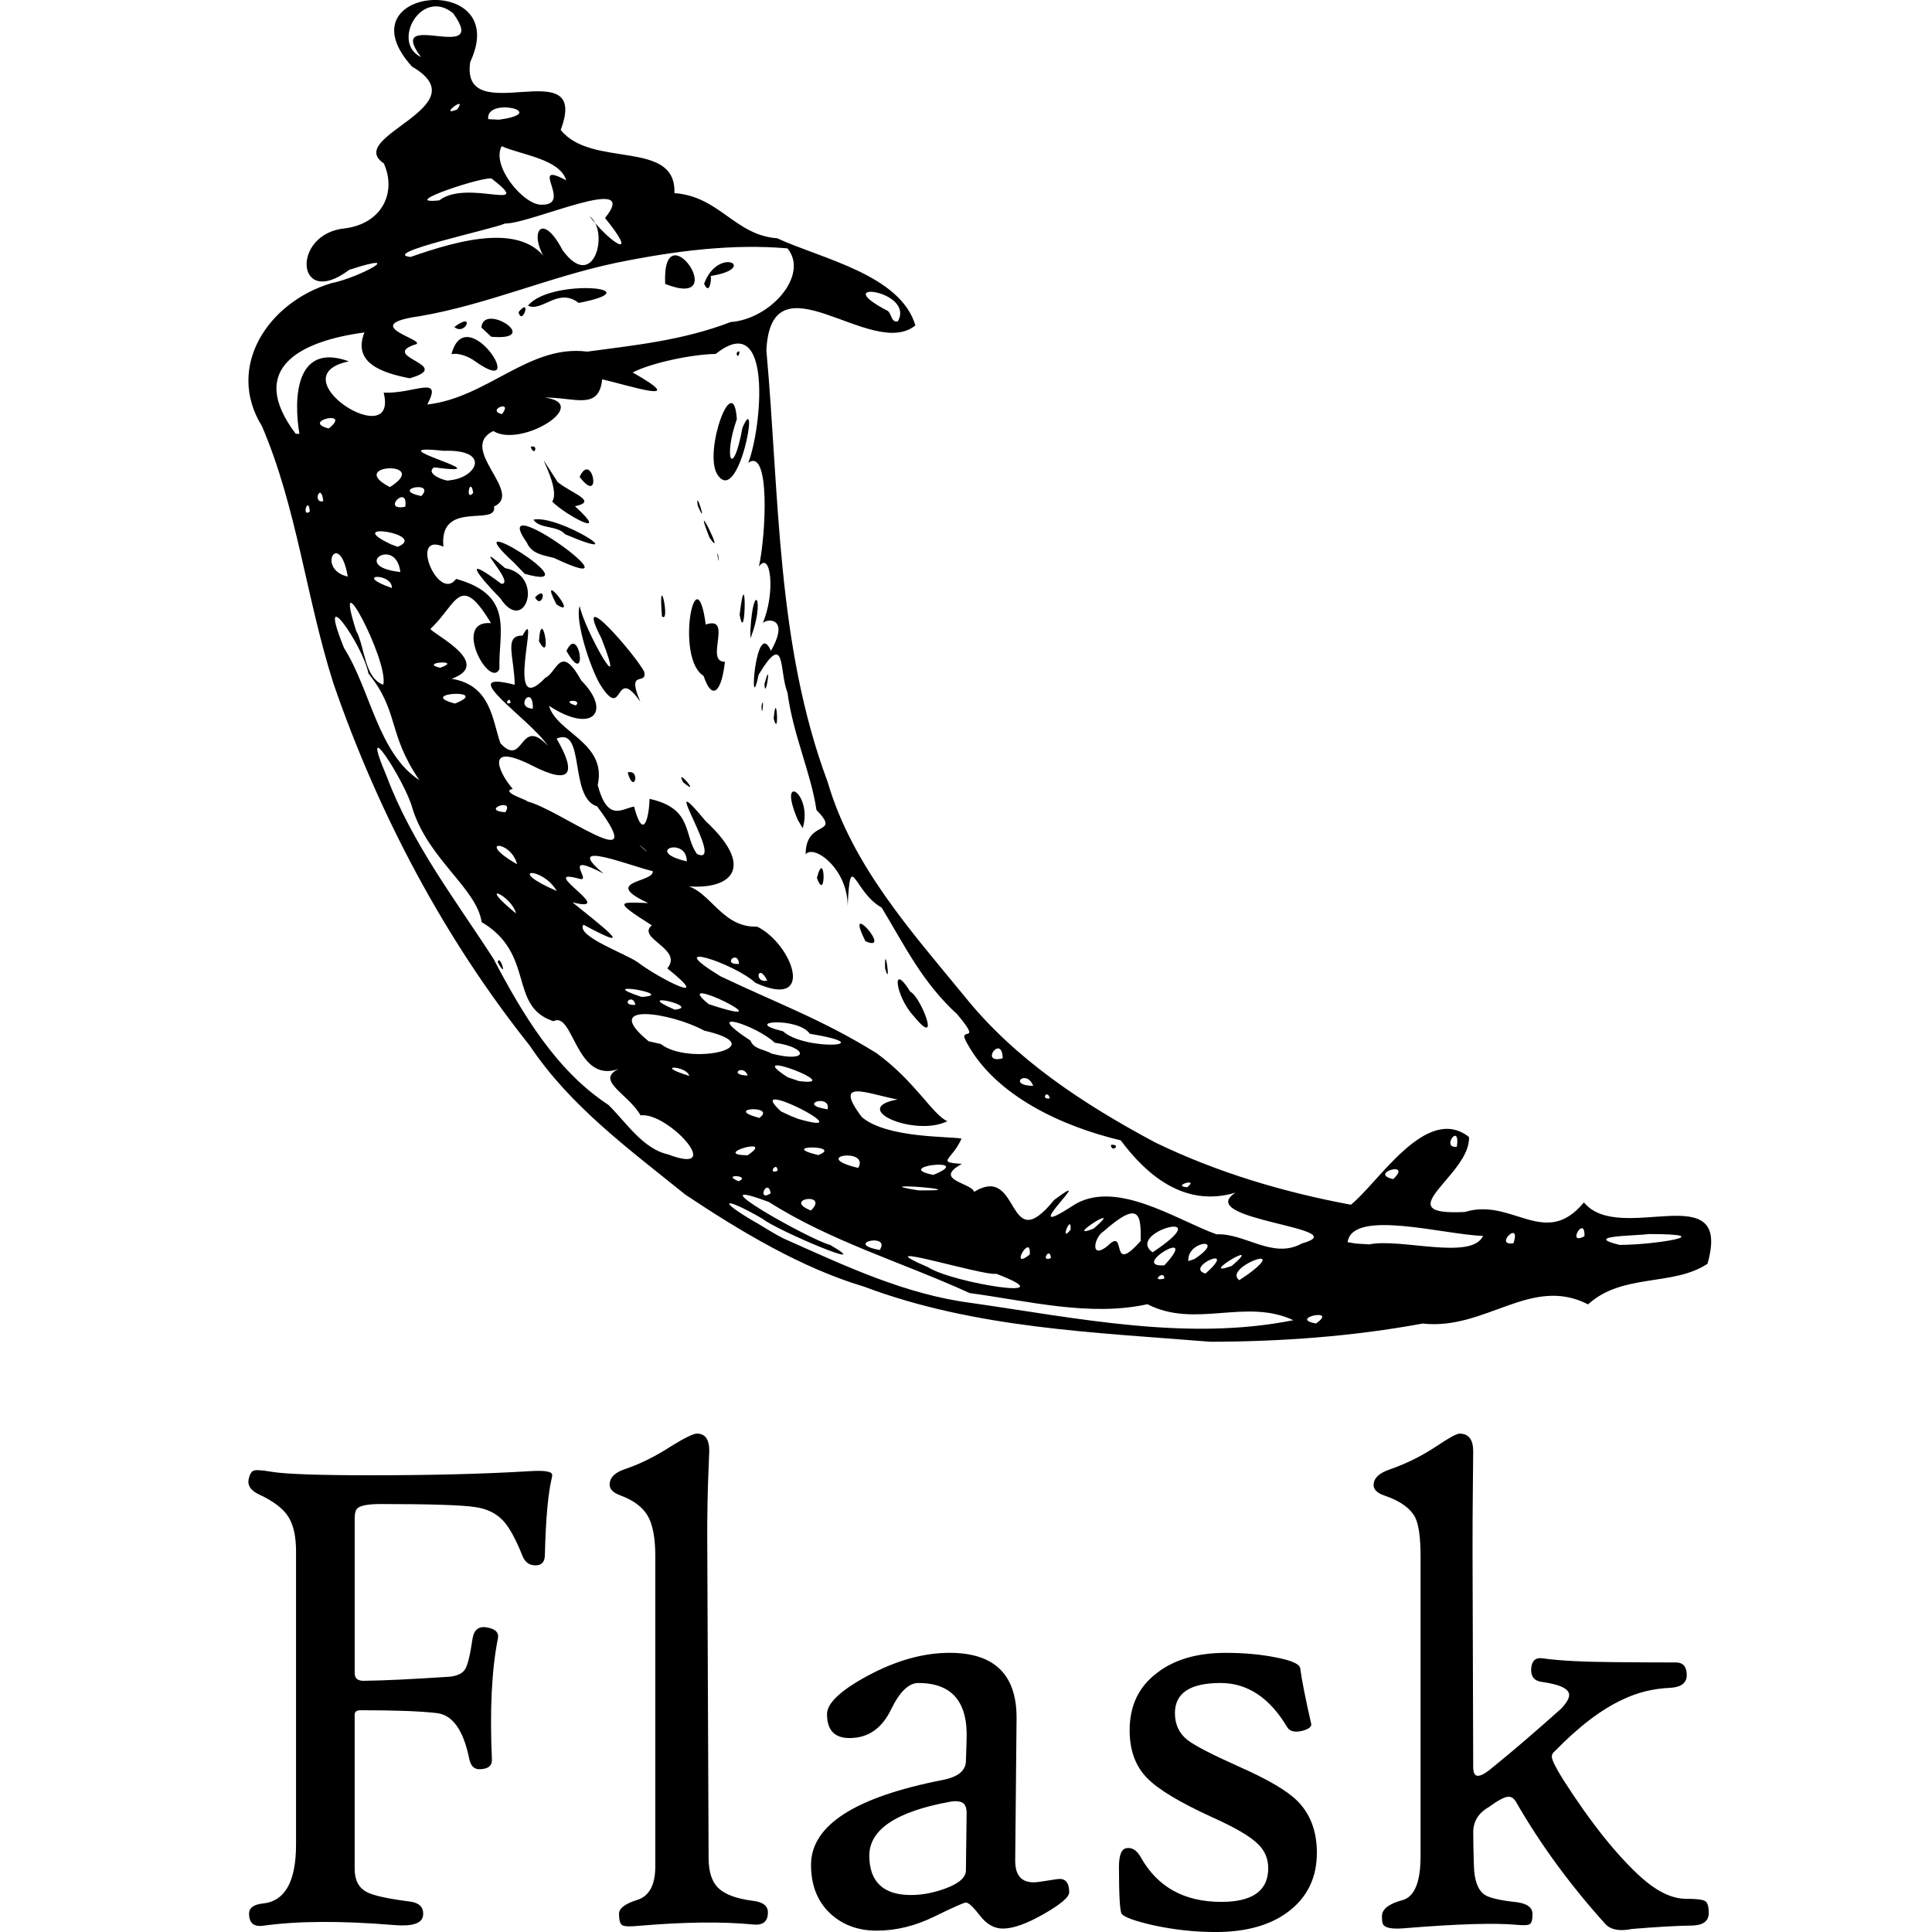 <?xml version="1.0" encoding="UTF-8"?>
<svg xmlns="http://www.w3.org/2000/svg" width="70" height="70" viewBox="0 0 70 70" fill="none">
  <g clip-path="url(#clip0_66_120)">
    <path d="M24.838 43.289C22.82 41.657 20.666 40.092 19.195 37.887C16.097 33.999 13.713 29.498 12.083 24.768C11.098 21.692 10.76 18.394 9.489 15.437C8.161 13.289 9.718 10.943 12.006 10.26C13.024 10.059 14.815 9.07 12.652 9.777C10.714 11.239 10.527 8.449 12.515 8.272C13.871 8.087 14.371 6.946 13.906 5.919C12.449 4.942 17.437 3.869 14.927 2.412C12.314 -0.488 18.583 -1.046 17.036 2.248C16.666 4.78 21.418 1.783 20.315 4.707C21.436 6.112 24.512 5.027 24.435 6.997C26.067 7.113 26.628 8.524 28.159 8.633C29.748 9.37 32.627 9.951 33.166 11.791C31.591 13.073 27.944 9.142 27.767 12.692C28.244 17.937 28.122 23.34 29.988 28.334C30.87 31.358 33.011 33.738 34.943 36.093C36.792 38.4 39.296 40.024 41.85 41.391C44.089 42.477 46.503 43.196 48.944 43.649C49.933 42.87 51.681 39.977 53.224 41.196C53.298 42.569 50.161 44.064 53.077 43.912C54.79 43.38 55.978 45.273 57.388 43.565C58.688 45.148 62.79 42.554 61.865 45.79C60.614 46.62 58.791 46.118 57.539 47.26C55.474 46.199 53.83 48.208 51.544 47.955C49.006 48.422 46.422 48.61 43.849 48.614C39.627 48.272 35.315 48.127 31.298 46.615C29.035 45.939 26.827 44.614 24.838 43.288L24.838 43.289ZM28.404 44.879C30.613 45.86 32.774 46.896 35.196 47.209C39.038 47.758 43.006 48.604 46.862 47.833C45.117 47.023 43.312 48.147 41.574 47.254C39.489 47.714 37.252 47.135 35.131 46.85C32.721 45.746 30.12 44.988 27.863 43.553C25.041 42.494 29.321 44.912 30.083 45.109C31.846 46.137 28.144 44.581 27.621 44.154C26.145 43.301 25.957 43.48 27.476 44.344C27.781 44.528 28.084 44.722 28.404 44.879H28.404ZM24.199 41.824C26.341 42.639 24.19 40.275 23.209 40.412C22.774 39.637 21.548 39.147 22.413 38.73C20.858 39.286 20.783 36.619 20.053 37C18.406 36.466 19.412 34.572 17.451 33.409C17.272 32.184 15.502 31.122 14.939 29.274C14.69 28.328 12.94 25.612 14.015 28.14C14.93 30.573 16.539 32.658 17.88 34.739C18.92 36.721 20.149 38.794 22.043 40.031C22.682 40.661 23.297 41.626 24.199 41.824H24.199ZM18.032 34.859C18.423 35.579 18.106 34.526 18.032 34.859ZM26.765 42.8C27.238 42.582 26.082 42.525 26.765 42.8ZM27.926 43.236C27.806 42.635 27.395 43.573 27.926 43.236ZM29.381 43.86C30.073 43.182 28.313 43.432 29.381 43.86ZM31.875 45.289C32.296 44.65 30.528 45.048 31.875 45.289ZM27.087 41.857C28.161 41.141 25.696 41.847 27.087 41.857ZM28.178 42.416C28.146 42.039 27.789 42.586 28.178 42.416ZM33.632 45.917C34.509 46.486 38.754 47.164 36.096 46.151C35.65 46.247 31.168 44.846 33.632 45.917ZM24.973 38.982C24.888 38.604 23.611 38.563 24.973 38.982ZM27.512 40.505C28.174 40.031 26.14 40.139 27.512 40.505ZM29.648 41.851C30.597 41.484 28.11 41.482 29.648 41.851ZM23.939 37.825C24.968 38.636 28.09 37.929 25.515 37.341C24.344 36.699 21.704 36.259 23.503 37.728L23.939 37.825H23.939ZM31.095 42.316C31.524 41.565 29.297 41.887 31.095 42.316ZM28.921 40.539C31.436 41.27 26.805 38.902 28.3 40.27L28.631 40.424L28.921 40.54V40.539ZM33.28 43.13C35.663 43.154 31.128 42.792 33.28 43.13ZM23.023 36.408C22.929 35.951 22.435 36.446 23.023 36.408ZM37.31 45.455C37.374 44.631 36.533 46.069 37.31 45.455ZM27.089 38.968C26.944 38.533 26.345 38.95 27.089 38.968ZM23.248 36.121C24.616 36.036 21.375 35.502 23.248 36.121ZM18.698 33.097C18.528 32.422 17.21 31.885 18.698 33.097ZM30.643 40.892C30.525 40.955 30.393 40.598 30.643 40.892ZM38.076 45.583C38.053 45.133 37.672 45.752 38.076 45.583ZM29.985 40.193C30.119 39.614 28.818 40.017 29.985 40.193ZM24.447 36.583C25.465 36.471 22.815 35.876 24.447 36.583ZM33.815 42.569C35.402 41.923 32.269 42.254 33.815 42.569ZM28.943 39.168C30.77 39.41 26.767 37.889 28.541 39.032L28.943 39.168ZM35.294 43.184C37.002 42.136 36.439 45.641 38.191 43.48C39.918 42.183 36.698 45.084 38.827 43.712C40.367 42.652 42.642 44.214 44.078 44.722C45.111 44.671 46.115 45.641 47.175 45.051C49.214 44.486 43.187 44.213 44.767 43.212C42.902 43.77 41.524 42.547 40.606 41.317C38.513 40.82 36.093 39.721 35.048 37.815C34.622 37.101 35.663 37.917 34.68 36.748C33.42 35.595 32.791 34.285 31.944 32.883C30.933 32.329 30.814 30.696 30.712 32.829C30.721 31.483 29.491 30.577 29.191 30.953C29.185 29.657 30.507 30.306 29.582 29.347C29.383 28.004 28.728 26.604 28.531 25.087C28.226 24.356 28.488 22.79 27.486 24.445C27.122 26.194 27.366 22.295 27.933 23.58C28.678 22.269 27.665 22.423 27.624 22.604C28.109 21.498 27.931 19.927 27.497 20.526C27.756 19.352 27.906 16.208 27.112 16.766C27.593 15.538 28.026 11.15 25.932 12.824C25.085 12.836 23.616 13.14 22.923 13.495C25.099 14.729 22.704 13.94 21.817 13.744C21.702 14.886 20.825 14.393 19.728 14.404C21.48 14.627 18.875 16.245 17.872 15.617C16.567 16.257 18.997 17.858 17.898 18.353C18.033 19.098 15.899 18.084 16.066 19.807C14.8 19.258 15.893 21.85 16.526 20.974C18.68 21.573 18.043 22.939 18.097 24.238C17.746 24.993 16.364 22.46 17.789 22.577C16.664 20.699 16.545 21.898 15.611 22.77C15.395 22.833 17.994 24.012 16.363 24.594C17.798 24.822 17.84 26.114 18.132 26.931C18.994 27.855 18.817 25.911 19.85 27.022C19.196 26.032 16.39 24.233 18.649 24.81C18.637 23.814 18.241 23.011 18.933 23.03C19.62 21.754 18.215 26.179 19.761 24.556C20.188 24.364 20.295 23.279 21.064 24.66C22.181 25.79 21.468 26.608 19.892 25.573C20.173 26.557 22 26.907 21.656 28.446C22.02 29.799 22.529 29.301 22.973 29.223C23.321 30.537 23.519 29.571 23.535 28.944C25.128 29.296 24.755 30.264 25.254 30.941C26.352 31.45 23.683 27.487 25.567 29.749C27.55 31.591 26.311 32.359 24.532 32.064C25.658 31.97 26.02 33.63 27.43 33.572C28.715 34.201 29.585 36.614 27.37 35.609C26.603 34.896 23.883 34.018 26.105 35.373C28.154 36.35 29.784 36.933 31.762 38.16C33.177 39.198 33.788 40.388 34.325 40.624C33.135 41.208 30.74 40.157 32.519 39.836C31.409 39.628 30.16 39.051 31.223 40.472C32.127 41.248 34.425 41.166 34.838 41.254C34.489 42.045 33.889 42.108 34.851 42.169C33.778 42.758 35.196 42.849 35.295 43.185L35.294 43.184ZM33.099 36.807C32.445 36.104 32.276 34.789 32.982 35.933C33.345 36.083 34.143 38.084 33.099 36.807ZM40.251 41.479C40.659 41.451 40.263 41.797 40.251 41.479ZM32.068 35.084C32.303 35.904 32.041 34.022 32.068 35.084ZM31.357 34.101C32.392 34.563 30.534 32.468 31.357 34.101ZM22.741 27.987C23.224 27.855 22.979 28.836 22.741 27.987ZM29.598 31.808C29.946 32.769 29.895 30.663 29.598 31.808ZM24.754 28.345C25.468 28.938 24.413 27.713 24.754 28.345ZM28.91 29.715C28.132 27.922 29.463 28.735 29.084 30.008L28.91 29.715ZM21.742 24.799C21.394 24.211 20.819 22.484 21.004 21.957C21.171 22.816 22.779 25.651 21.792 23.132C20.702 21.02 23.096 23.816 23.342 24.344C23.457 24.868 22.669 24.201 23.203 25.43C22.229 24.031 22.628 26.203 21.742 24.799ZM19.527 23.229C20.034 24.168 19.618 21.861 19.527 23.229ZM20.524 23.583C21.329 25.022 20.999 22.55 20.524 23.583ZM18.126 21.676C17.302 20.832 16.704 20.056 18.165 21.152C18.727 21.175 16.915 19.386 18.301 20.584C19.758 20.858 19.02 23.042 18.126 21.676H18.126ZM19.385 21.643C19.865 21.154 19.64 22.123 19.385 21.643ZM20.161 21.897C21.042 22.485 19.434 20.498 20.161 21.897ZM18.62 20.384C16.223 18.189 21.633 21.531 19.012 20.791L18.62 20.384ZM25.491 24.488C24.453 23.849 25.215 19.985 25.57 22.627C26.578 22.291 25.514 23.992 26.265 23.976C26.148 25.048 25.811 25.434 25.491 24.488ZM28.032 26.033C28.246 26.829 28.133 24.868 28.032 26.033ZM27.591 25.583C27.704 25.086 27.602 26.169 27.591 25.583ZM19.09 19.663C17.549 17.477 23.567 21.873 20.077 20.217C19.713 20.118 19.273 20.084 19.09 19.663ZM23.984 22.33C24.309 22.635 23.838 20.49 23.984 22.33ZM27.698 24.781C27.985 23.733 27.721 25.475 27.698 24.781ZM19.327 18.829C20.242 18.627 23.12 20.481 20.477 19.358C20.184 19.024 19.557 19.176 19.327 18.829V18.829ZM27.188 22.858C27.286 20.976 27.735 21.735 27.192 23.128L27.188 22.858V22.858ZM20.008 18.174C20.381 17.612 19.016 15.631 20.204 17.464C20.717 17.883 21.689 18.166 20.831 18.342C22.18 19.566 20.502 18.674 20.008 18.174ZM26.799 22.271C27.057 20.127 27.027 23.526 26.799 22.271ZM19.228 16.195C19.513 16.069 19.379 16.586 19.228 16.195ZM21 17.279C21.841 18.376 21.456 16.295 21 17.279ZM25.997 20.137C26.091 20.686 25.993 19.76 25.997 20.137ZM25.707 19.479C26.353 20.41 25.014 17.719 25.707 19.479ZM25.282 18.324C25.677 19.238 25.166 17.598 25.282 18.324ZM25.975 17.166C25.498 16.305 26.576 13.366 26.697 15.188C26.194 16.608 26.552 17.402 26.901 15.497C27.548 13.999 26.761 18.456 25.975 17.166ZM26.687 12.797C26.894 12.535 26.733 13.113 26.687 12.797ZM25.497 36.897C25.534 37.057 25.215 36.644 25.497 36.897ZM27.948 38.171C29.311 38.531 29.304 37.953 28.072 37.781C27.41 37.147 25.318 36.475 27.191 37.703C27.314 38.026 27.705 38.017 27.948 38.171ZM23.109 34.866C23.859 35.442 25.937 36.497 24.178 35.086C24.771 34.377 23.044 34 23.617 33.526C22.159 32.608 22.466 32.69 23.488 32.719C21.736 31.913 23.741 31.975 23.646 31.561C22.971 31.425 20.29 30.336 21.867 31.651C20.265 30.811 21.485 31.964 21.001 31.843C19.361 31.383 22.46 33.126 20.741 32.693C21.681 33.459 23.271 34.656 21.138 33.503C20.858 33.919 22.665 34.55 23.109 34.866H23.109ZM25.672 36.38C28.787 37.412 24.143 35.118 25.672 36.38ZM38.79 44.552C38.831 43.916 38.365 45.094 38.79 44.552ZM40.138 45.135C40.857 44.42 40.168 46.276 41.33 44.96C41.342 44.017 41.295 43.461 39.995 44.606C39.636 44.811 39.477 45.678 40.139 45.135L40.138 45.135ZM18.735 31.314C18.514 30.421 17.188 30.425 18.735 31.314ZM20.174 32.283C19.639 31.372 18.266 31.458 20.174 32.283ZM28.366 37.363C29.166 38.094 32.038 37.899 29.337 37.454C28.937 36.846 26.797 36.992 28.366 37.363ZM39.625 44.514C40.856 43.452 38.433 44.988 39.625 44.514ZM42.185 46.322C42.193 45.981 41.654 46.471 42.185 46.322ZM42.189 45.845C43.552 44.361 40.869 45.933 42.189 45.845ZM15.194 28.265C14.032 26.561 14.472 25.795 13.351 24.403C13.139 23.339 11.429 20.925 12.467 23.482C13.418 24.978 13.699 27.294 15.194 28.265H15.194ZM41.762 45.373C44.271 43.707 40.733 44.648 41.762 45.373ZM43.676 46.144C44.933 45.036 42.882 45.913 43.676 46.144ZM18.309 29.43C18.668 28.88 17.38 29.359 18.309 29.43ZM43.277 45.618C44.493 44.812 42.997 44.936 43.056 45.692L43.277 45.618ZM26.777 34.925C26.735 34.379 26.134 34.971 26.777 34.925ZM27.796 35.528C27.471 34.854 27.298 35.633 27.796 35.528ZM45.228 46.163C46.786 45.007 44.284 45.941 44.902 46.383L45.228 46.163ZM44.631 45.866C45.901 44.773 43.292 46.35 44.631 45.866ZM47.679 47.953C48.531 47.367 46.644 47.764 47.679 47.953ZM19.09 29.033C20.231 29.296 23.654 31.924 21.635 29.216C20.601 28.901 21.221 26.302 20.166 26.762C20.875 27.978 20.748 28.494 19.262 27.729C17.395 26.791 18.213 28.193 18.579 28.58C18.08 28.697 19.236 29.024 19.09 29.033V29.033ZM13.887 24.809C14.092 23.939 12.004 20.026 12.902 22.848C13.226 23.439 13.192 24.559 13.887 24.809ZM23.437 30.862C23.409 30.79 22.848 30.357 23.437 30.862ZM24.884 31.209C24.884 30.287 23.284 30.835 24.884 31.209ZM37.434 39.343C37.194 38.713 36.488 39.329 37.434 39.343ZM38.036 39.795C37.947 39.443 37.688 39.863 38.036 39.795ZM43.01 43.017C43.488 42.654 42.413 42.97 43.01 43.017ZM16.485 25.491C17.854 24.947 15.019 25.102 16.485 25.491ZM36.329 38.345C36.313 37.434 35.456 38.572 36.329 38.345ZM15.945 24.195C16.824 23.89 15.131 23.995 15.945 24.195ZM18.496 25.466C18.481 25.167 18.226 25.58 18.496 25.466ZM49.612 45.086C50.743 44.851 53.319 45.678 53.735 44.779C52.362 44.744 48.987 43.782 48.827 45.007L49.128 45.056L49.613 45.087L49.612 45.086ZM19.306 25.676C19.327 24.753 18.607 25.641 19.306 25.676ZM12.601 20.891C12.296 19.133 11.441 20.625 12.601 20.891ZM14.199 21.305C14.22 20.739 12.735 20.796 14.199 21.305ZM15.113 21.767C14.907 22.043 14.849 21.546 15.113 21.767ZM20.865 25.56C21.136 25.303 20.224 25.371 20.865 25.56ZM14.505 20.725C14.35 19.398 12.652 20.526 14.505 20.725ZM11.225 18.537C11.179 17.925 10.905 18.768 11.225 18.537ZM11.713 18.159C11.634 17.432 11.294 18.25 11.713 18.159ZM14.408 19.812C15.548 19.353 12.332 18.86 14.175 19.726L14.408 19.812ZM50.478 42.722C51.208 42.035 49.552 42.509 50.478 42.722ZM54.836 45.044C55.129 44.156 54.099 45.161 54.836 45.044ZM14.683 18.361C14.804 17.501 13.779 18.532 14.683 18.361ZM10.848 15.719C10.643 14.505 10.671 12.373 12.641 13.093C10.011 13.631 14.462 16.455 13.9 14.225C15.006 14.281 16.063 13.553 15.482 14.656C17.662 14.41 19.172 12.467 21.277 12.74C22.916 12.516 24.708 12.347 26.475 11.668C27.928 11.561 29.326 9.953 28.53 8.999C26.55 8.827 24.476 9.082 22.287 9.53C19.861 10.048 17.657 11.033 15.209 11.456C12.822 11.787 15.688 12.364 15.004 12.493C13.76 12.938 16.49 13.237 14.843 13.706C13.827 13.507 12.768 13.148 13.203 12.045C10.918 12.352 8.908 13.326 10.714 15.717L10.849 15.719V15.719L10.848 15.719ZM16.357 12.834C16.891 10.805 19.227 14.505 17.234 13.104C16.997 12.92 16.604 12.771 16.357 12.834ZM16.461 11.85C17.234 11.258 16.871 12.183 16.461 11.85ZM17.442 11.867C17.513 10.933 19.691 12.361 17.801 12.202L17.442 11.867V11.867ZM18.785 11.312C19.277 10.721 18.928 11.835 18.785 11.312ZM19.129 11.075C19.947 10.066 23.755 10.431 20.968 10.976C20.22 10.397 19.648 11.317 19.129 11.075ZM24.1 10.287C26.571 11.266 23.977 7.529 24.1 10.287ZM25.511 10.279C26.027 8.89 27.513 9.721 25.751 9.999C25.788 10.148 25.698 10.717 25.511 10.279ZM14.127 17.648C15.668 16.678 12.492 16.806 14.127 17.648ZM15.267 17.973C15.807 17.383 14.092 17.733 15.267 17.973ZM11.91 15.524C12.79 14.828 10.868 15.26 11.91 15.524ZM57.408 44.791C57.434 43.984 56.735 45.155 57.408 44.791ZM52.785 41.547C52.916 40.618 52.191 41.628 52.785 41.547ZM58.679 45.105C59.91 45.109 62.408 44.711 59.731 44.712C59.31 44.779 57.282 44.765 58.679 45.105ZM16.269 17.403C17.265 17.333 17.827 16.274 16.075 16.334C13.361 16.046 18.47 17.29 15.728 16.934C15.36 17.184 16.247 17.472 16.269 17.403H16.269ZM17.146 17.86C17.042 17.203 16.837 18.209 17.146 17.86ZM18.187 15.006C18.619 14.454 17.589 14.858 18.187 15.006ZM14.873 9.311C16.652 8.691 19.083 7.992 19.923 9.618C19.068 8.561 19.578 7.52 20.384 9.066C21.526 10.63 22.097 8.355 21.355 7.83C22.201 8.91 23.162 9.421 21.921 7.899C23.27 6.23 19.22 8.117 18.299 8.098C17.857 8.302 13.726 9.181 14.873 9.311ZM15.915 7.26C16.93 6.473 19.423 7.729 17.823 6.477C17.666 6.335 14.319 7.427 15.915 7.26ZM19.613 7.417C20.799 7.447 19.101 5.777 20.515 6.534C20.283 5.755 18.868 5.609 18.177 5.297C17.785 6.01 18.972 7.427 19.613 7.417ZM16.564 3.966C16.974 3.394 15.844 4.257 16.564 3.966ZM18.075 4.337C19.988 4.077 17.587 3.491 17.689 4.317L18.075 4.337H18.075ZM15.253 2.068C13.906 0.26 17.786 2.372 16.417 0.479C15.265 -0.464 14.159 1.541 15.253 2.068ZM32.534 11.639C33.152 10.514 29.985 10.121 32.119 11.24C32.315 11.307 32.271 11.717 32.534 11.639ZM19.995 53.538C19.859 54.093 19.774 55.023 19.742 56.33C19.742 56.587 19.63 56.716 19.404 56.716C19.179 56.716 19.022 56.603 18.933 56.38C18.692 55.776 18.463 55.355 18.245 55.114C17.988 54.833 17.646 54.663 17.219 54.605C16.761 54.531 15.618 54.494 13.792 54.494C13.373 54.494 13.1 54.539 12.971 54.631C12.891 54.688 12.851 54.812 12.851 55.003V60.625C12.851 60.815 12.967 60.906 13.2 60.898C13.917 60.89 14.954 60.839 16.314 60.749C16.58 60.716 16.759 60.627 16.851 60.482C16.944 60.337 17.035 59.963 17.123 59.359C17.179 59.028 17.368 58.899 17.69 58.974C17.963 59.032 18.081 59.161 18.041 59.359C17.815 60.485 17.742 61.949 17.823 63.753C17.831 63.968 17.698 64.084 17.424 64.1C17.199 64.125 17.058 64.001 17.002 63.728C16.793 62.694 16.404 62.141 15.838 62.07C15.27 62.001 14.346 61.965 13.068 61.965C12.922 61.965 12.85 62.019 12.85 62.126V67.711C12.85 68.125 12.999 68.406 13.296 68.555C13.53 68.679 14.033 68.791 14.805 68.89C15.2 68.932 15.372 69.11 15.325 69.424C15.276 69.697 14.922 69.805 14.262 69.747C12.355 69.59 10.782 69.598 9.543 69.772C9.197 69.821 9.024 69.676 9.024 69.338C9.024 69.122 9.197 68.998 9.543 68.965C10.332 68.874 10.726 68.162 10.726 66.831V56.206C10.726 55.661 10.631 55.241 10.442 54.947C10.253 54.653 9.901 54.386 9.386 54.147C9.064 53.997 8.944 53.795 9.024 53.538C9.064 53.381 9.129 53.294 9.217 53.278C9.297 53.253 9.511 53.27 9.856 53.328C10.363 53.41 11.559 53.452 13.441 53.452C15.662 53.452 17.581 53.402 19.199 53.303C19.738 53.269 20.007 53.315 20.007 53.439C20.007 53.473 20.003 53.505 19.995 53.538L19.995 53.538ZM27.822 69.293C27.822 69.623 27.641 69.768 27.279 69.727C26.169 69.619 24.793 69.635 23.152 69.776C22.821 69.809 22.619 69.801 22.542 69.752C22.465 69.702 22.428 69.565 22.428 69.341C22.428 69.143 22.646 68.976 23.085 68.839C23.524 68.703 23.743 68.295 23.743 67.617V56.385C23.743 55.715 23.648 55.222 23.46 54.907C23.27 54.593 22.938 54.349 22.464 54.176C22.214 54.084 22.089 53.956 22.089 53.791C22.089 53.542 22.27 53.356 22.633 53.232C23.18 53.05 23.747 52.769 24.335 52.388C24.818 52.09 25.124 51.942 25.252 51.942C25.55 51.942 25.699 52.152 25.699 52.574C25.699 52.542 25.683 52.955 25.65 53.815C25.627 54.634 25.619 55.441 25.627 56.236L25.674 67.318C25.674 67.823 25.795 68.19 26.037 68.417C26.278 68.644 26.693 68.795 27.28 68.87C27.642 68.911 27.823 69.052 27.823 69.292L27.822 69.293ZM38.739 68.561C38.739 68.735 38.431 68.998 37.816 69.349C37.2 69.701 36.707 69.876 36.337 69.876C36.023 69.876 35.746 69.719 35.504 69.405C35.263 69.09 35.093 68.933 34.997 68.933C34.925 68.933 34.543 69.103 33.85 69.442C33.159 69.781 32.462 69.951 31.763 69.951C31.103 69.951 30.552 69.752 30.109 69.356C29.626 68.916 29.385 68.321 29.385 67.568C29.385 66.136 30.978 65.111 34.165 64.49C34.711 64.382 34.99 64.155 34.997 63.807L35.022 63.013C35.07 61.656 34.487 60.978 33.271 60.978C32.925 60.978 32.597 61.296 32.287 61.933C31.978 62.57 31.533 62.913 30.953 62.964C30.294 63.029 29.964 62.744 29.964 62.107C29.964 61.71 30.455 61.247 31.436 60.717C32.467 60.163 33.457 59.885 34.406 59.885C36.039 59.885 36.848 60.684 36.832 62.281L36.783 67.394C36.776 67.932 36.997 68.2 37.447 68.2C37.536 68.2 37.705 68.18 37.954 68.138C38.204 68.097 38.349 68.076 38.389 68.076C38.622 68.076 38.739 68.238 38.739 68.56L38.739 68.561ZM35.022 65.732C35.03 65.525 34.983 65.388 34.882 65.322C34.782 65.256 34.623 65.243 34.406 65.284C32.467 65.64 31.497 66.29 31.497 67.233C31.497 68.176 32 68.66 33.006 68.66C33.408 68.66 33.823 68.582 34.249 68.425C34.748 68.242 34.997 68.023 34.997 67.766L35.022 65.731L35.022 65.732ZM47.712 67.133C47.712 68.01 47.383 68.708 46.728 69.225C46.073 69.742 45.178 70.001 44.043 70.001C43.286 70.001 42.53 69.918 41.774 69.753C41.121 69.603 40.743 69.467 40.639 69.343C40.574 69.227 40.542 68.661 40.542 67.643C40.542 67.204 40.639 66.976 40.832 66.96C41.025 66.935 41.191 67.043 41.327 67.282C41.931 68.367 42.904 68.909 44.248 68.909C45.382 68.909 45.95 68.503 45.95 67.692C45.95 67.337 45.822 67.038 45.563 66.799C45.282 66.526 44.735 66.207 43.922 65.843C42.747 65.306 41.962 64.834 41.568 64.428C41.142 63.998 40.929 63.419 40.929 62.691C40.929 61.797 41.263 61.102 41.931 60.606C42.55 60.126 43.379 59.886 44.416 59.886C45.069 59.886 45.664 59.94 46.203 60.047C46.783 60.155 47.084 60.287 47.109 60.445C47.172 60.907 47.306 61.578 47.507 62.456C47.531 62.562 47.418 62.65 47.169 62.716C46.903 62.774 46.727 62.728 46.638 62.579C46.002 61.512 45.198 60.978 44.224 60.978C43.122 60.978 42.57 61.342 42.57 62.07C42.57 62.476 42.719 62.798 43.017 63.038C43.283 63.245 43.906 63.568 44.888 64.007C45.918 64.462 46.618 64.871 46.989 65.235C47.471 65.707 47.713 66.34 47.713 67.134L47.712 67.133ZM61.912 69.305C61.912 69.595 61.723 69.748 61.344 69.765C60.781 69.773 60.044 69.814 59.136 69.889C58.685 69.98 58.363 69.922 58.17 69.716C56.899 68.309 55.82 66.836 54.934 65.297C54.863 65.165 54.77 65.099 54.657 65.099C54.521 65.099 54.283 65.223 53.946 65.472C53.567 65.686 53.378 65.993 53.378 66.389C53.378 66.671 53.385 67.076 53.402 67.606C53.418 68.135 53.547 68.483 53.788 68.648C53.957 68.765 54.348 68.855 54.959 68.921C55.337 68.971 55.526 69.116 55.526 69.356C55.526 69.546 55.496 69.665 55.435 69.709C55.375 69.755 55.216 69.765 54.958 69.74C54.154 69.666 52.794 69.707 50.879 69.864C50.396 69.906 50.135 69.844 50.094 69.678C50.078 69.621 50.07 69.538 50.07 69.43C50.07 69.174 50.316 68.979 50.807 68.847C51.249 68.731 51.47 68.197 51.47 67.246V56.398C51.47 55.72 51.406 55.249 51.277 54.984C51.1 54.644 50.729 54.38 50.166 54.189C49.902 54.099 49.768 53.971 49.768 53.805C49.768 53.564 49.958 53.378 50.336 53.246C50.944 53.037 51.524 52.749 52.061 52.39C52.504 52.093 52.778 51.943 52.882 51.943C53.213 51.943 53.377 52.158 53.377 52.589C53.377 52.53 53.373 52.941 53.365 53.817C53.356 54.628 53.352 55.439 53.353 56.25L53.377 64.019C53.377 64.234 53.434 64.341 53.546 64.341C53.667 64.341 53.852 64.234 54.102 64.019C54.769 63.481 55.59 62.778 56.563 61.909C56.757 61.702 56.853 61.537 56.853 61.413C56.853 61.19 56.527 61.032 55.876 60.941C55.594 60.907 55.461 60.747 55.477 60.457C55.501 60.167 55.642 60.043 55.899 60.085C56.48 60.167 57.324 60.213 58.434 60.222C59.207 60.229 59.975 60.234 60.74 60.234C60.989 60.242 61.114 60.395 61.114 60.693C61.114 60.974 60.917 61.127 60.523 61.153C59.903 61.177 59.319 61.321 58.773 61.587C58.008 61.942 57.191 62.567 56.322 63.461C56.258 63.511 56.226 63.572 56.226 63.647C56.226 63.762 56.362 64.04 56.636 64.478C57.642 66.05 58.592 67.237 59.484 68.04C60.056 68.545 60.591 68.797 61.089 68.797C61.46 68.797 61.689 68.824 61.777 68.878C61.867 68.932 61.911 69.075 61.911 69.306L61.912 69.305Z" fill="black"></path>
  </g>
  <defs>
    <clipPath id="clip0_66_120">
      <rect width="53" height="70" fill="white" transform="translate(9)"></rect>
    </clipPath>
  </defs>
</svg>

